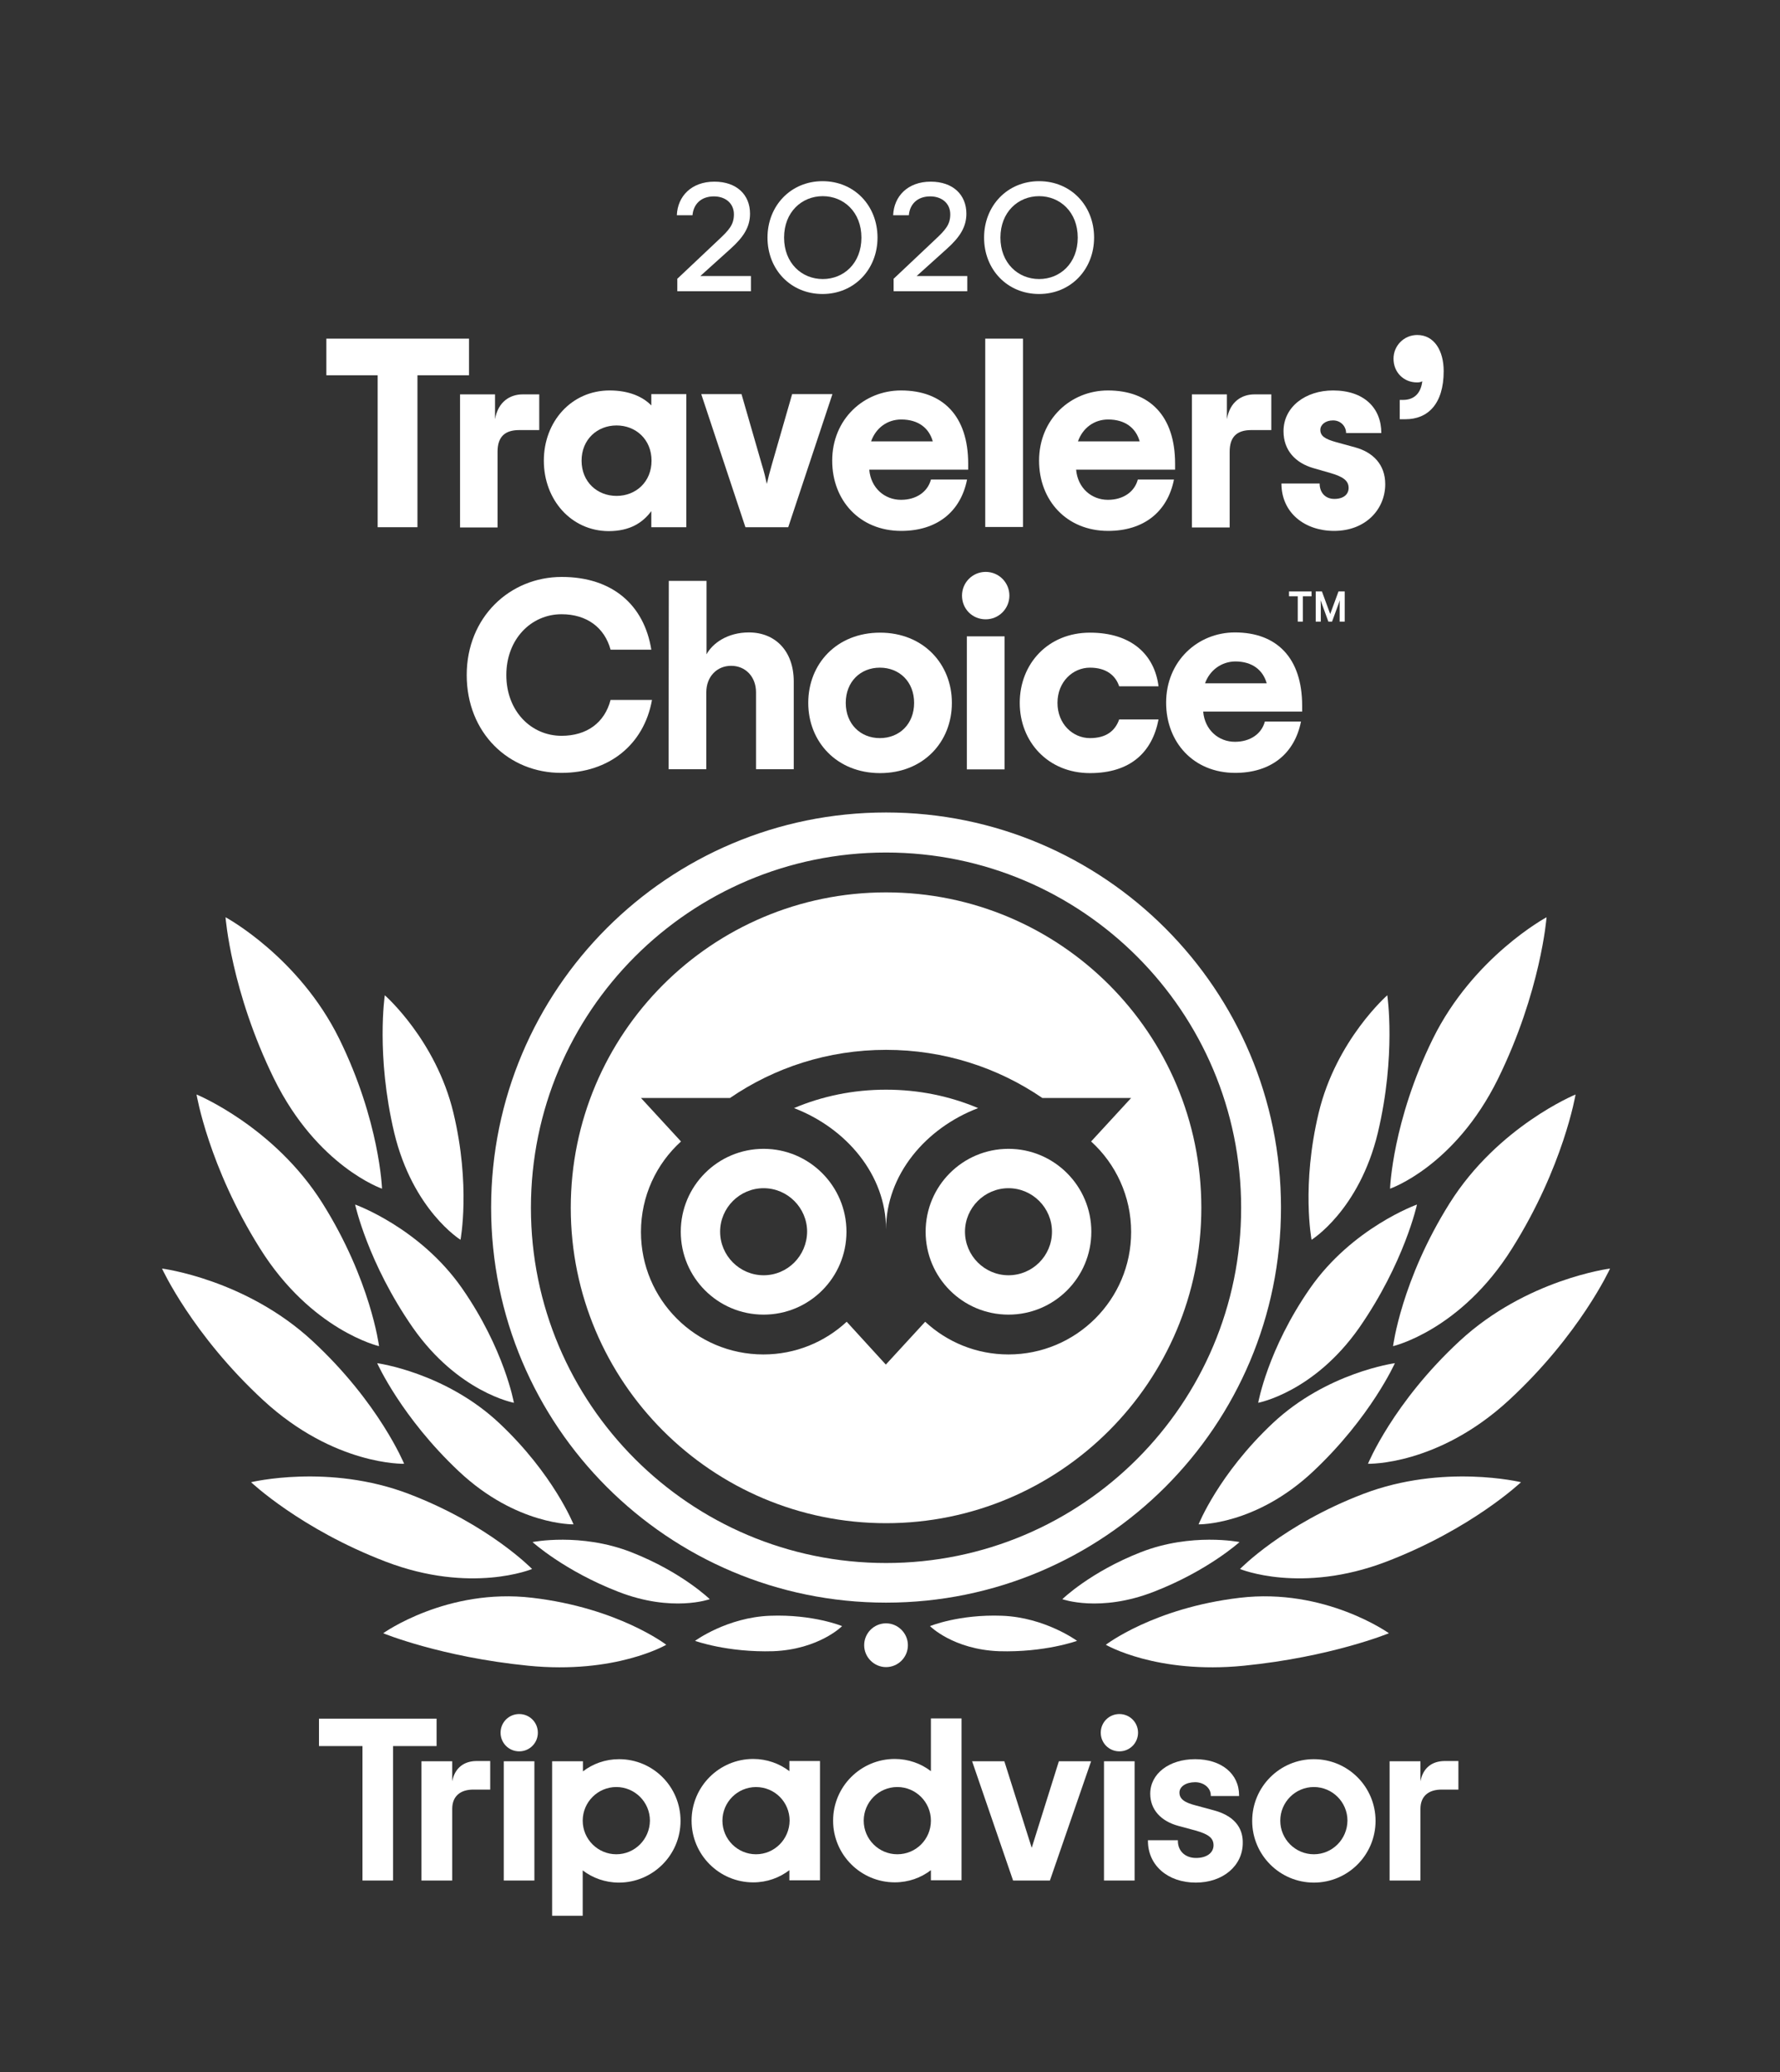 <svg width="55" height="64" viewBox="0 0 55 64" fill="none" xmlns="http://www.w3.org/2000/svg">
<rect x="0" y="0" width="55" height="64" fill="#333333" stroke="none"/>
<path d="M20.935 8.604L22.201 7.41C22.528 7.104 22.677 6.94 22.677 6.62C22.677 6.279 22.414 6.066 22.058 6.066C21.653 6.066 21.426 6.315 21.397 6.649H20.914C20.935 6.066 21.362 5.611 22.073 5.611C22.77 5.611 23.175 6.023 23.175 6.599C23.175 7.004 22.983 7.317 22.57 7.687L21.639 8.526H23.203V8.995H20.928V8.604" fill="white"/>
<path d="M23.715 7.339C23.715 6.357 24.434 5.596 25.415 5.596C26.396 5.596 27.114 6.35 27.114 7.339C27.114 8.32 26.396 9.081 25.415 9.081C24.434 9.081 23.715 8.327 23.715 7.339ZM26.617 7.339C26.617 6.549 26.069 6.059 25.422 6.059C24.775 6.059 24.227 6.549 24.227 7.339C24.227 8.128 24.775 8.619 25.422 8.619C26.069 8.619 26.617 8.135 26.617 7.339Z" fill="white"/>
<path d="M27.619 8.604L28.885 7.41C29.212 7.104 29.362 6.94 29.362 6.62C29.362 6.279 29.099 6.066 28.743 6.066C28.338 6.066 28.11 6.315 28.082 6.649H27.598C27.619 6.066 28.046 5.611 28.757 5.611C29.454 5.611 29.86 6.023 29.86 6.599C29.86 7.004 29.668 7.317 29.255 7.687L28.323 8.526H29.888V8.995H27.612V8.604" fill="white"/>
<path d="M30.407 7.339C30.407 6.357 31.125 5.596 32.107 5.596C33.088 5.596 33.806 6.35 33.806 7.339C33.806 8.32 33.088 9.081 32.107 9.081C31.125 9.081 30.407 8.327 30.407 7.339ZM33.301 7.339C33.301 6.549 32.754 6.059 32.107 6.059C31.46 6.059 30.912 6.549 30.912 7.339C30.912 8.128 31.46 8.619 32.107 8.619C32.754 8.619 33.301 8.135 33.301 7.339Z" fill="white"/>
<path d="M20.587 50.802C20.587 50.802 19.107 49.664 16.448 49.351C13.81 49.038 11.84 50.446 11.84 50.446C11.84 50.446 13.618 51.179 16.32 51.449C19.022 51.719 20.587 50.802 20.587 50.802Z" fill="white"/>
<path d="M16.441 48.462C16.441 48.462 15.111 47.09 12.636 46.144C10.162 45.198 7.758 45.781 7.758 45.781C7.758 45.781 9.28 47.225 11.918 48.235C14.556 49.244 16.441 48.462 16.441 48.462Z" fill="white"/>
<path d="M12.487 45.212C12.487 45.212 11.712 43.321 9.65 41.415C7.588 39.509 5.006 39.182 5.006 39.182C5.006 39.182 5.938 41.223 8.135 43.25C10.333 45.276 12.487 45.212 12.487 45.212Z" fill="white"/>
<path d="M11.712 41.579C11.712 41.579 11.456 39.538 9.963 37.163C8.469 34.788 6.073 33.806 6.073 33.806C6.073 33.806 6.443 36.032 8.035 38.563C9.621 41.095 11.712 41.579 11.712 41.579Z" fill="white"/>
<path d="M11.804 36.715C11.804 36.715 11.733 34.631 10.482 32.085C9.23 29.547 6.969 28.331 6.969 28.331C6.969 28.331 7.139 30.613 8.469 33.323C9.806 36.032 11.804 36.715 11.804 36.715Z" fill="white"/>
<path d="M17.721 47.083C17.721 47.083 17.102 45.532 15.431 43.961C13.76 42.389 11.655 42.105 11.655 42.105C11.655 42.105 12.402 43.776 14.18 45.447C15.957 47.118 17.721 47.083 17.721 47.083Z" fill="white"/>
<path d="M21.931 49.394C21.931 49.394 21.07 48.555 19.506 47.943C17.941 47.331 16.455 47.63 16.455 47.63C16.455 47.63 17.436 48.519 19.108 49.166C20.771 49.813 21.931 49.394 21.931 49.394Z" fill="white"/>
<path d="M26.02 50.226C26.02 50.226 25.124 49.856 23.794 49.906C22.464 49.956 21.476 50.681 21.476 50.681C21.476 50.681 22.471 51.044 23.893 51.001C25.308 50.944 26.02 50.226 26.02 50.226Z" fill="white"/>
<path d="M15.879 43.328C15.879 43.328 15.588 41.678 14.279 39.794C12.971 37.916 10.973 37.205 10.973 37.205C10.973 37.205 11.364 39.004 12.758 41.01C14.158 43.008 15.879 43.328 15.879 43.328Z" fill="white"/>
<path d="M14.229 38.293C14.229 38.293 14.549 36.615 14.009 34.368C13.469 32.121 11.89 30.741 11.89 30.741C11.89 30.741 11.613 32.59 12.181 34.987C12.757 37.383 14.229 38.293 14.229 38.293Z" fill="white"/>
<path d="M34.169 50.802C34.169 50.802 35.648 49.664 38.308 49.351C40.946 49.038 42.916 50.446 42.916 50.446C42.916 50.446 41.138 51.179 38.436 51.449C35.733 51.719 34.169 50.802 34.169 50.802Z" fill="white"/>
<path d="M38.315 48.462C38.315 48.462 39.644 47.09 42.119 46.144C44.594 45.198 46.997 45.781 46.997 45.781C46.997 45.781 45.475 47.225 42.837 48.235C40.199 49.244 38.315 48.462 38.315 48.462Z" fill="white"/>
<path d="M42.269 45.212C42.269 45.212 43.044 43.321 45.106 41.415C47.168 39.509 49.749 39.182 49.749 39.182C49.749 39.182 48.818 41.223 46.621 43.25C44.423 45.276 42.269 45.212 42.269 45.212Z" fill="white"/>
<path d="M43.044 41.579C43.044 41.579 43.3 39.538 44.793 37.163C46.286 34.788 48.683 33.806 48.683 33.806C48.683 33.806 48.313 36.032 46.72 38.563C45.134 41.095 43.044 41.579 43.044 41.579Z" fill="white"/>
<path d="M42.951 36.715C42.951 36.715 43.022 34.631 44.274 32.085C45.525 29.547 47.787 28.331 47.787 28.331C47.787 28.331 47.616 30.613 46.286 33.323C44.949 36.032 42.951 36.715 42.951 36.715Z" fill="white"/>
<path d="M37.035 47.083C37.035 47.083 37.653 45.532 39.324 43.961C40.996 42.389 43.1 42.105 43.1 42.105C43.1 42.105 42.354 43.776 40.576 45.447C38.798 47.118 37.035 47.083 37.035 47.083Z" fill="white"/>
<path d="M32.825 49.394C32.825 49.394 33.685 48.555 35.25 47.943C36.814 47.331 38.3 47.63 38.3 47.63C38.3 47.63 37.319 48.519 35.648 49.166C33.984 49.813 32.825 49.394 32.825 49.394Z" fill="white"/>
<path d="M28.736 50.226C28.736 50.226 29.632 49.856 30.962 49.906C32.291 49.956 33.28 50.681 33.28 50.681C33.28 50.681 32.284 51.044 30.862 51.001C29.447 50.944 28.736 50.226 28.736 50.226Z" fill="white"/>
<path d="M38.877 43.328C38.877 43.328 39.168 41.678 40.477 39.794C41.785 37.916 43.783 37.205 43.783 37.205C43.783 37.205 43.392 39.004 41.998 41.01C40.597 43.008 38.877 43.328 38.877 43.328Z" fill="white"/>
<path d="M40.526 38.293C40.526 38.293 40.206 36.615 40.747 34.368C41.287 32.121 42.866 30.741 42.866 30.741C42.866 30.741 43.143 32.59 42.574 34.987C41.998 37.383 40.526 38.293 40.526 38.293Z" fill="white"/>
<path d="M28.053 50.816C28.053 51.193 27.747 51.492 27.378 51.492C27.008 51.492 26.702 51.186 26.702 50.816C26.702 50.439 27.008 50.14 27.378 50.14C27.747 50.14 28.053 50.446 28.053 50.816Z" fill="white"/>
<path d="M13.973 55.019V54.4H13.021V58.084H13.973V55.872C13.973 55.474 14.229 55.275 14.628 55.275H15.147V54.393H14.706C14.364 54.4 14.059 54.578 13.973 55.019Z" fill="white"/>
<path d="M16.512 54.4H15.566V58.084H16.512V54.4Z" fill="white"/>
<path d="M19.129 54.336C18.702 54.336 18.318 54.478 18.012 54.713V54.4H17.06V59.172H18.005V57.771C18.311 58.005 18.702 58.148 19.122 58.148C20.174 58.148 21.028 57.294 21.028 56.242C21.028 55.189 20.181 54.336 19.129 54.336ZM19.044 57.273C18.475 57.273 18.005 56.811 18.005 56.235C18.005 55.666 18.468 55.196 19.044 55.196C19.613 55.196 20.082 55.659 20.082 56.235C20.075 56.811 19.613 57.273 19.044 57.273Z" fill="white"/>
<path d="M37.504 55.915L36.949 55.765C36.587 55.673 36.444 55.559 36.444 55.367C36.444 55.182 36.644 55.047 36.928 55.047C37.198 55.047 37.412 55.225 37.412 55.452V55.474H38.286V55.452C38.286 54.784 37.739 54.336 36.928 54.336C36.124 54.336 35.541 54.784 35.541 55.403C35.541 55.886 35.861 56.249 36.416 56.398L36.942 56.54C37.347 56.654 37.497 56.775 37.497 56.995C37.497 57.23 37.284 57.387 36.956 57.387C36.622 57.387 36.395 57.173 36.395 56.86V56.839H35.47V56.86C35.47 57.614 36.082 58.148 36.949 58.148C37.788 58.148 38.4 57.628 38.4 56.924C38.407 56.569 38.251 56.114 37.504 55.915Z" fill="white"/>
<path d="M24.391 54.706C24.085 54.471 23.694 54.329 23.274 54.329C22.222 54.329 21.369 55.182 21.369 56.235C21.369 57.287 22.222 58.141 23.274 58.141C23.701 58.141 24.085 57.998 24.391 57.764V58.077H25.337V54.393H24.391V54.706ZM23.36 57.273C22.791 57.273 22.322 56.811 22.322 56.235C22.322 55.666 22.784 55.197 23.36 55.197C23.936 55.197 24.398 55.659 24.398 56.235C24.391 56.811 23.929 57.273 23.36 57.273Z" fill="white"/>
<path d="M28.764 54.706C28.459 54.471 28.067 54.329 27.648 54.329C26.596 54.329 25.742 55.182 25.742 56.235C25.742 57.287 26.596 58.14 27.648 58.14C28.075 58.14 28.459 57.998 28.764 57.764V58.076H29.71V53.077H28.764V54.706ZM27.726 57.273C27.157 57.273 26.688 56.811 26.688 56.235C26.688 55.666 27.15 55.196 27.726 55.196C28.295 55.196 28.764 55.659 28.764 56.235C28.764 56.811 28.302 57.273 27.726 57.273Z" fill="white"/>
<path d="M35.058 54.4H34.112V58.084H35.058V54.4Z" fill="white"/>
<path d="M40.597 54.336C39.545 54.336 38.691 55.189 38.691 56.242C38.691 57.294 39.545 58.148 40.597 58.148C41.65 58.148 42.503 57.294 42.503 56.242C42.503 55.189 41.65 54.336 40.597 54.336ZM40.597 57.273C40.028 57.273 39.559 56.811 39.559 56.235C39.559 55.666 40.021 55.196 40.597 55.196C41.166 55.196 41.635 55.659 41.635 56.235C41.628 56.811 41.166 57.273 40.597 57.273Z" fill="white"/>
<path d="M43.89 55.019V54.4H42.937V58.084H43.89V55.872C43.89 55.474 44.146 55.275 44.544 55.275H45.063V54.393H44.622C44.274 54.4 43.975 54.578 43.89 55.019Z" fill="white"/>
<path d="M13.49 53.084H9.856V53.931H11.2V58.084H12.146V53.931H13.49V53.084Z" fill="white"/>
<path d="M31.879 57.074L31.033 54.4H30.037L31.303 58.084H32.441L33.714 54.4H32.718L31.879 57.074Z" fill="white"/>
<path d="M16.619 53.518C16.619 53.838 16.363 54.094 16.043 54.094C15.723 54.094 15.467 53.838 15.467 53.518C15.467 53.198 15.723 52.942 16.043 52.942C16.363 52.942 16.619 53.198 16.619 53.518Z" fill="white"/>
<path d="M35.164 53.518C35.164 53.838 34.908 54.094 34.588 54.094C34.268 54.094 34.012 53.838 34.012 53.518C34.012 53.198 34.268 52.942 34.588 52.942C34.908 52.942 35.164 53.198 35.164 53.518Z" fill="white"/>
<path d="M14.492 11.591H12.899V16.284H11.669V11.591H10.084V10.46H14.492V11.591Z" fill="white"/>
<path d="M16.662 12.174V13.284H16.043C15.595 13.284 15.374 13.497 15.374 13.952V16.292H14.215V12.181H15.296V12.949C15.389 12.402 15.766 12.181 16.15 12.181H16.662" fill="white"/>
<path d="M16.804 14.229C16.804 13.021 17.657 12.06 18.837 12.06C19.421 12.06 19.854 12.245 20.125 12.523V12.174H21.206V16.285H20.125V15.787C19.861 16.142 19.47 16.405 18.802 16.405C17.65 16.398 16.804 15.438 16.804 14.229ZM20.132 14.229C20.132 13.575 19.648 13.141 19.051 13.141C18.453 13.141 17.97 13.575 17.97 14.229C17.97 14.884 18.453 15.317 19.051 15.317C19.648 15.317 20.132 14.884 20.132 14.229Z" fill="white"/>
<path d="M21.668 12.174H22.912L23.538 14.343C23.616 14.592 23.651 14.756 23.694 14.948C23.737 14.756 23.779 14.592 23.851 14.343L24.476 12.174H25.721L24.355 16.285H23.033L21.668 12.174Z" fill="white"/>
<path d="M29.909 14.507H26.859C26.909 15.076 27.335 15.438 27.84 15.438C28.317 15.438 28.665 15.189 28.765 14.812H29.881C29.682 15.815 28.942 16.398 27.847 16.398C26.56 16.398 25.714 15.453 25.714 14.229C25.714 12.949 26.688 12.06 27.84 12.06C29.134 12.06 29.916 12.85 29.916 14.322V14.507H29.909ZM26.916 13.632H28.821C28.708 13.227 28.381 12.957 27.847 12.957C27.421 12.957 27.065 13.213 26.916 13.632Z" fill="white"/>
<path d="M31.609 10.46H30.443V16.277H31.609V10.46Z" fill="white"/>
<path d="M36.302 14.507H33.251C33.301 15.076 33.728 15.438 34.233 15.438C34.709 15.438 35.058 15.189 35.157 14.812H36.274C36.074 15.815 35.335 16.398 34.24 16.398C32.953 16.398 32.106 15.453 32.106 14.229C32.106 12.949 33.081 12.06 34.233 12.06C35.527 12.06 36.309 12.85 36.309 14.322V14.507H36.302ZM33.308 13.632H35.214C35.1 13.227 34.773 12.957 34.24 12.957C33.813 12.957 33.458 13.213 33.308 13.632Z" fill="white"/>
<path d="M39.282 12.174V13.284H38.663C38.215 13.284 37.995 13.497 37.995 13.952V16.292H36.829V12.181H37.91V12.949C38.002 12.402 38.372 12.181 38.763 12.181H39.282" fill="white"/>
<path d="M39.595 14.933H40.775C40.775 15.218 40.953 15.41 41.23 15.41C41.508 15.41 41.671 15.275 41.671 15.069C41.671 14.841 41.486 14.72 41.117 14.613L40.576 14.457C40.036 14.3 39.659 13.916 39.659 13.319C39.659 12.565 40.341 12.06 41.188 12.06C42.155 12.06 42.681 12.608 42.681 13.376H41.593C41.593 13.177 41.437 12.985 41.188 12.985C40.953 12.985 40.797 13.12 40.797 13.277C40.797 13.469 40.946 13.561 41.273 13.653L41.87 13.817C42.418 13.966 42.802 14.343 42.802 14.955C42.802 15.73 42.197 16.398 41.223 16.398C40.32 16.398 39.595 15.844 39.595 14.933Z" fill="white"/>
<path d="M43.25 12.352H43.356C43.641 12.352 43.897 12.203 43.947 11.776C43.897 11.805 43.847 11.812 43.783 11.812C43.378 11.812 43.058 11.506 43.058 11.079C43.058 10.674 43.385 10.347 43.79 10.347C44.316 10.347 44.608 10.83 44.608 11.463C44.608 12.48 44.117 12.949 43.427 12.949H43.25V12.352Z" fill="white"/>
<path d="M14.421 20.85C14.421 19.065 15.751 17.82 17.358 17.82C18.923 17.82 19.904 18.688 20.125 20.067H18.866C18.681 19.385 18.133 18.972 17.351 18.972C16.413 18.972 15.645 19.74 15.645 20.85C15.645 21.966 16.413 22.727 17.351 22.727C18.126 22.727 18.681 22.329 18.866 21.618H20.146C19.897 23.012 18.802 23.872 17.351 23.872C15.723 23.879 14.421 22.642 14.421 20.85Z" fill="white"/>
<path d="M20.665 17.941H21.831V20.21C22.016 19.869 22.478 19.534 23.14 19.534C23.957 19.534 24.526 20.11 24.526 21.049V23.758H23.36V21.383C23.36 20.9 23.033 20.565 22.592 20.565C22.151 20.565 21.824 20.9 21.824 21.383V23.758H20.658L20.665 17.941Z" fill="white"/>
<path d="M24.974 21.71C24.974 20.501 25.856 19.541 27.193 19.541C28.53 19.541 29.412 20.508 29.412 21.71C29.412 22.919 28.53 23.879 27.193 23.879C25.856 23.879 24.974 22.912 24.974 21.71ZM28.245 21.71C28.245 21.056 27.79 20.622 27.186 20.622C26.588 20.622 26.133 21.056 26.133 21.71C26.133 22.364 26.588 22.798 27.186 22.798C27.79 22.798 28.245 22.364 28.245 21.71Z" fill="white"/>
<path d="M29.725 18.396C29.725 17.991 30.052 17.664 30.457 17.664C30.862 17.664 31.189 17.991 31.189 18.396C31.189 18.802 30.862 19.129 30.457 19.129C30.045 19.129 29.725 18.809 29.725 18.396ZM29.874 19.655H31.04V23.765H29.874V19.655Z" fill="white"/>
<path d="M31.509 21.71C31.509 20.501 32.384 19.541 33.678 19.541C34.972 19.541 35.676 20.231 35.797 21.198H34.581C34.468 20.857 34.176 20.622 33.678 20.622C33.152 20.622 32.675 21.056 32.675 21.71C32.675 22.364 33.152 22.798 33.678 22.798C34.169 22.798 34.453 22.585 34.581 22.222H35.797C35.605 23.232 34.93 23.879 33.678 23.879C32.384 23.879 31.509 22.912 31.509 21.71Z" fill="white"/>
<path d="M40.228 21.98H37.177C37.227 22.549 37.654 22.912 38.158 22.912C38.635 22.912 38.983 22.663 39.083 22.286H40.199C40 23.289 39.261 23.872 38.166 23.872C36.878 23.872 36.032 22.926 36.032 21.703C36.032 20.423 37.006 19.534 38.158 19.534C39.453 19.534 40.235 20.324 40.235 21.796V21.98H40.228ZM37.234 21.106H39.14C39.026 20.701 38.699 20.43 38.166 20.43C37.746 20.437 37.383 20.693 37.234 21.106Z" fill="white"/>
<path d="M39.829 18.268H40.526V18.418H40.256V19.2H40.099V18.418H39.829V18.268Z" fill="white"/>
<path d="M41.102 18.965L40.846 18.268H40.654V19.2H40.811V18.681C40.811 18.631 40.804 18.588 40.804 18.539L41.045 19.2H41.159L41.401 18.539C41.394 18.588 41.394 18.631 41.394 18.681V19.2H41.55V18.268H41.358L41.102 18.965Z" fill="white"/>
<path d="M27.378 25.095C20.637 25.095 15.175 30.556 15.175 37.298C15.175 44.039 20.637 49.501 27.378 49.501C34.119 49.501 39.581 44.039 39.581 37.298C39.581 30.564 34.119 25.095 27.378 25.095ZM27.378 48.277C21.319 48.277 16.405 43.364 16.405 37.305C16.405 31.246 21.319 26.332 27.378 26.332C33.437 26.332 38.35 31.246 38.35 37.305C38.35 43.364 33.437 48.277 27.378 48.277Z" fill="white"/>
<path d="M27.378 33.657C26.368 33.657 25.408 33.856 24.534 34.226C26.148 34.844 27.378 36.288 27.378 37.973C27.378 36.288 28.601 34.844 30.223 34.226C29.348 33.856 28.388 33.657 27.378 33.657Z" fill="white"/>
<path d="M23.595 35.484C22.18 35.484 21.035 36.629 21.035 38.044C21.035 39.46 22.18 40.605 23.595 40.605C25.01 40.605 26.155 39.46 26.155 38.044C26.155 36.636 25.01 35.484 23.595 35.484ZM23.595 39.389C22.855 39.389 22.251 38.784 22.251 38.044C22.251 37.305 22.855 36.7 23.595 36.7C24.334 36.7 24.939 37.305 24.939 38.044C24.932 38.791 24.334 39.389 23.595 39.389Z" fill="white"/>
<path d="M31.161 35.484C29.746 35.484 28.601 36.629 28.601 38.044C28.601 39.46 29.746 40.605 31.161 40.605C32.576 40.605 33.721 39.46 33.721 38.044C33.721 36.636 32.576 35.484 31.161 35.484ZM31.161 39.389C30.422 39.389 29.817 38.784 29.817 38.044C29.817 37.305 30.422 36.7 31.161 36.7C31.901 36.7 32.505 37.305 32.505 38.044C32.505 38.791 31.901 39.389 31.161 39.389Z" fill="white"/>
<path d="M27.378 27.563C21.995 27.563 17.636 31.929 17.636 37.305C17.636 42.688 22.002 47.047 27.378 47.047C32.754 47.047 37.12 42.681 37.12 37.305C37.12 31.922 32.761 27.563 27.378 27.563ZM31.161 41.835C30.166 41.835 29.262 41.451 28.587 40.825L27.371 42.148L26.162 40.825C25.486 41.451 24.583 41.835 23.588 41.835C21.497 41.835 19.805 40.142 19.805 38.052C19.805 36.942 20.281 35.947 21.042 35.257L19.805 33.913H22.557C23.929 32.974 25.586 32.427 27.378 32.427C29.17 32.427 30.834 32.974 32.206 33.913H34.951L33.714 35.257C34.475 35.947 34.951 36.949 34.951 38.052C34.951 40.142 33.252 41.835 31.161 41.835Z" fill="white"/>
</svg>
